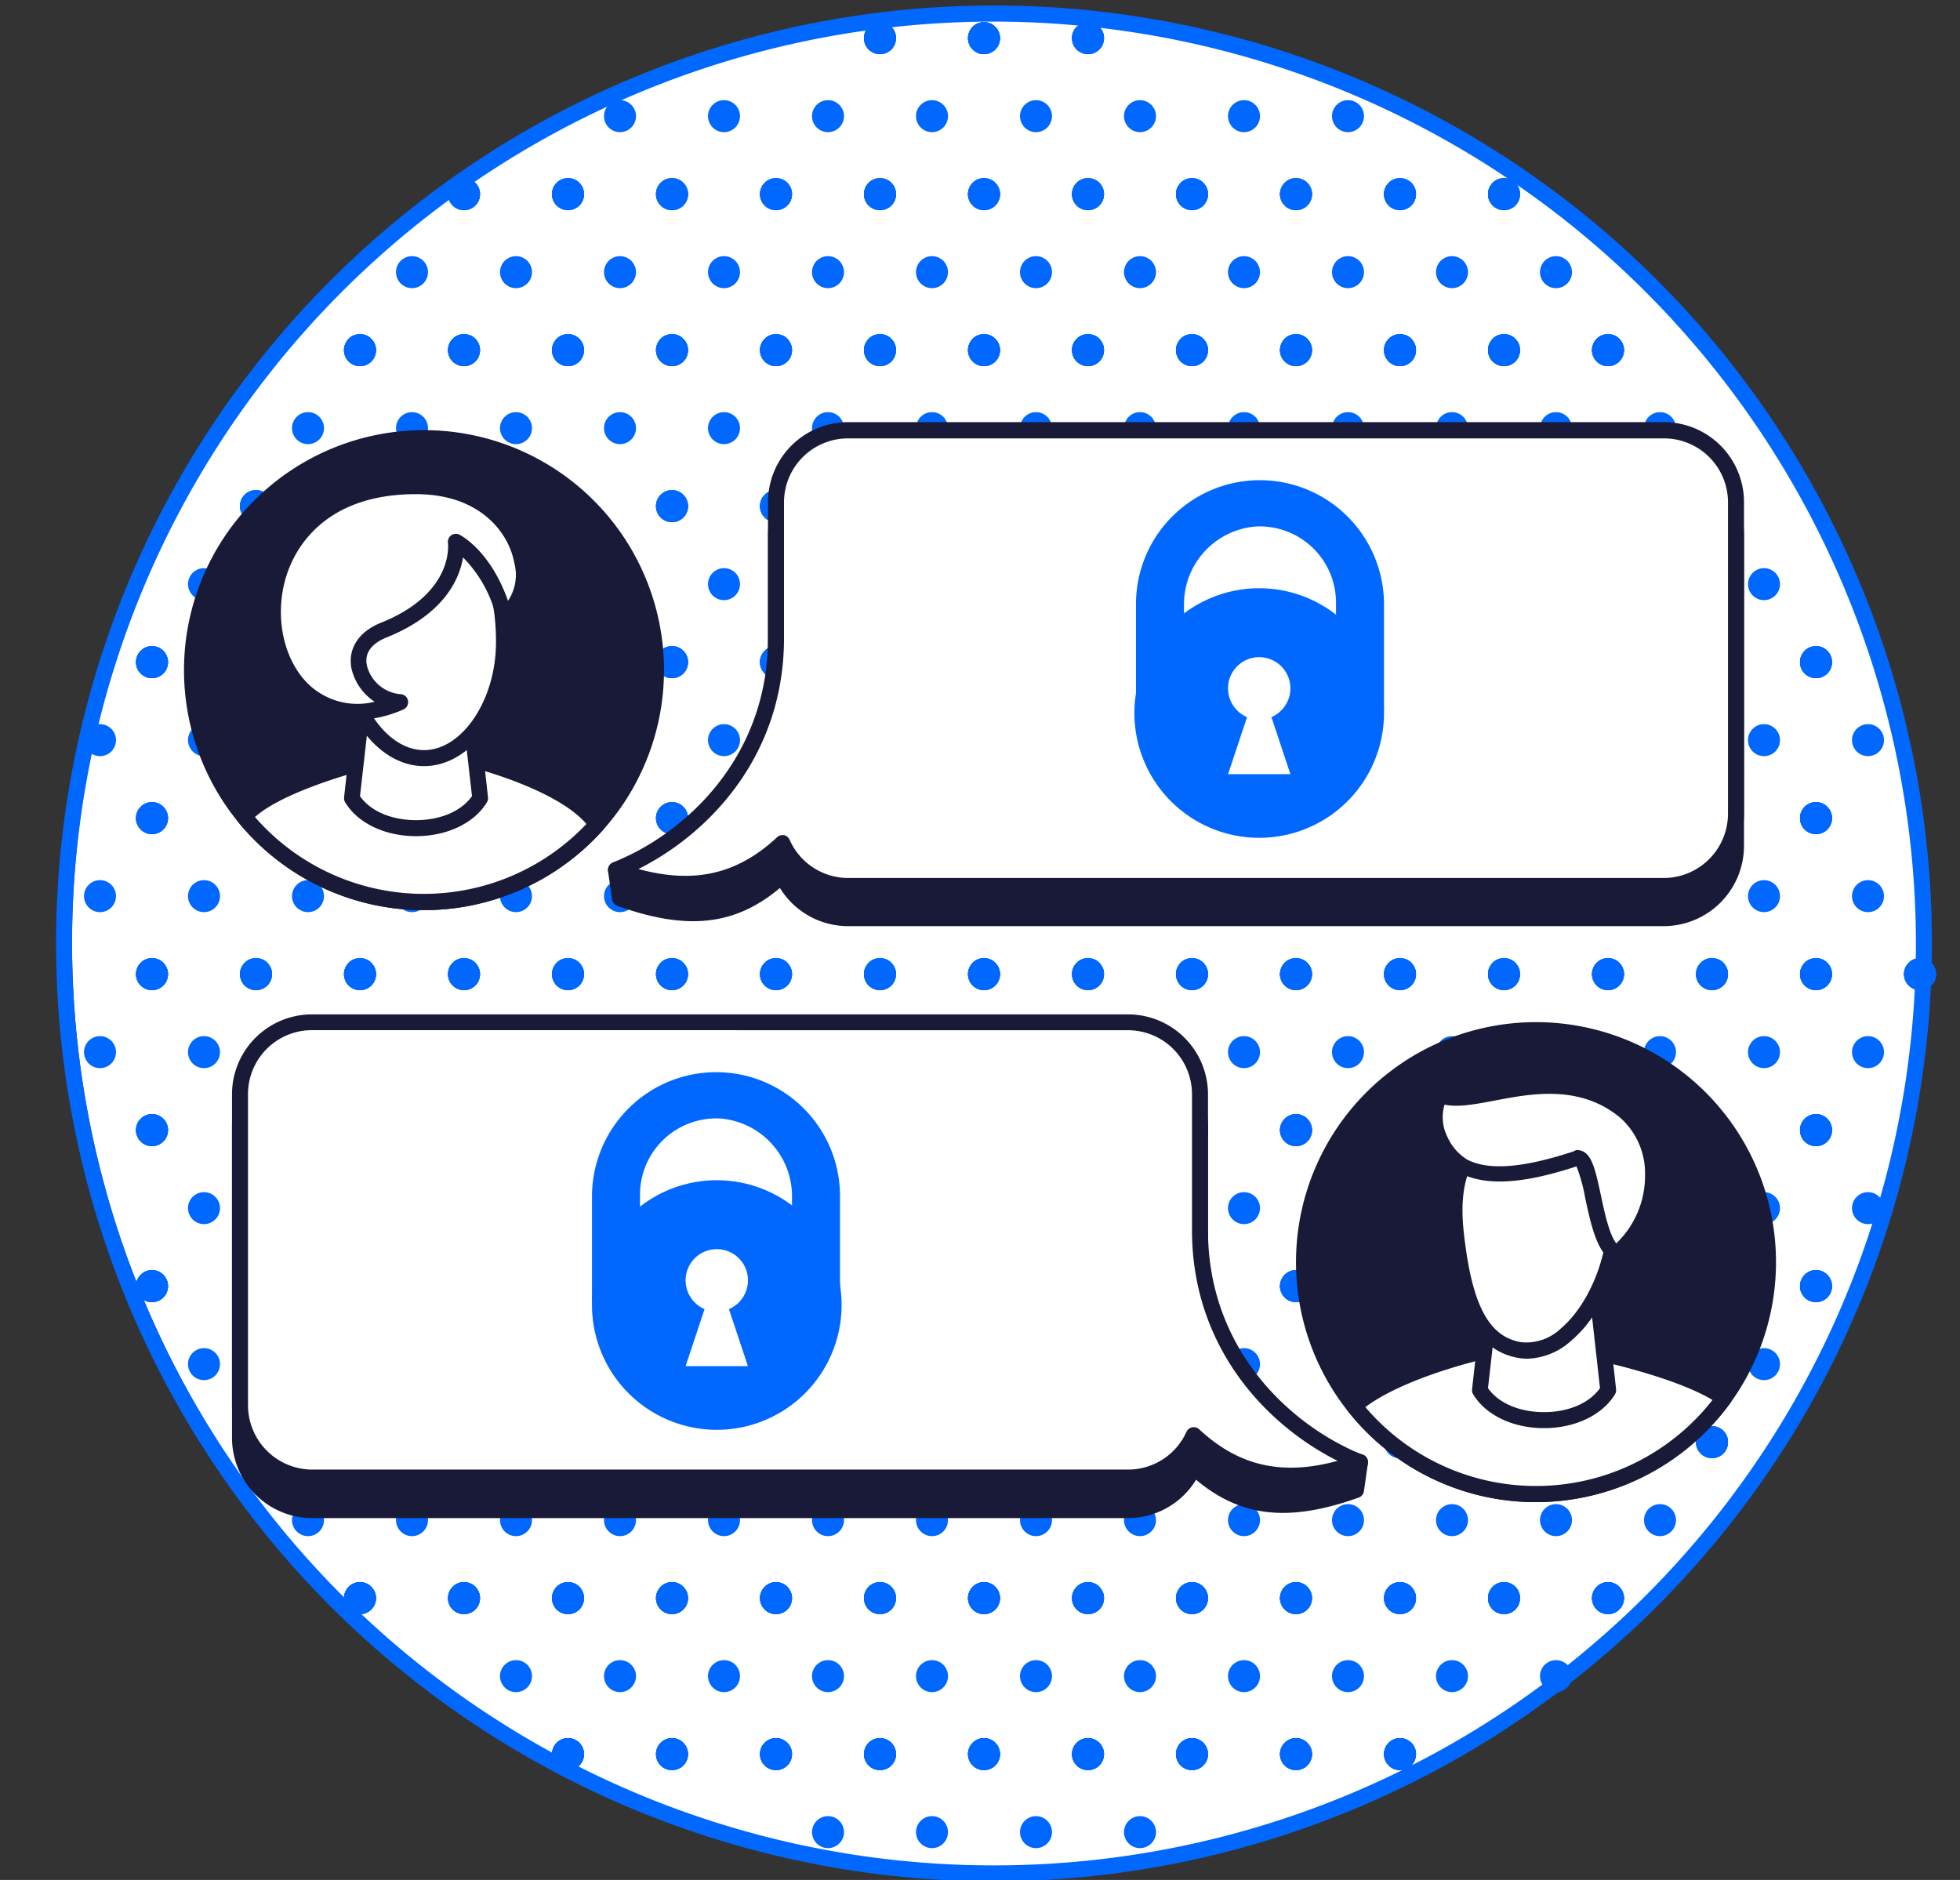 <svg id="Layer_1" data-name="Layer 1" xmlns="http://www.w3.org/2000/svg" viewBox="0 0 245 235"><rect x="0" y="0" width="245" height="235" fill="#333333" stroke="none"/><defs><style>.cls-1{fill:#fff;}.cls-2{fill:#0168ff;}.cls-3{fill:#191938;}</style></defs><title>Comm</title><circle class="cls-1" cx="125" cy="117.77" r="116"/><g id="_Group_" data-name="&lt;Group&gt;"><circle class="cls-2" cx="240" cy="121.77" r="2"/><circle class="cls-2" cx="240" cy="121.77" r="2"/><circle class="cls-2" cx="227" cy="82.77" r="2"/><circle class="cls-2" cx="227" cy="102.27" r="2"/><circle class="cls-2" cx="233.5" cy="92.52" r="2"/><circle class="cls-2" cx="227" cy="82.77" r="2"/><circle class="cls-2" cx="240" cy="121.77" r="2"/><circle class="cls-2" cx="227" cy="121.77" r="2"/><circle class="cls-2" cx="233.5" cy="112.02" r="2"/><circle class="cls-2" cx="227" cy="102.27" r="2"/><circle class="cls-2" cx="227" cy="141.27" r="2"/><circle class="cls-2" cx="233.5" cy="131.52" r="2"/><circle class="cls-2" cx="240" cy="121.77" r="2"/><circle class="cls-2" cx="227" cy="121.77" r="2"/><circle class="cls-2" cx="227" cy="160.77" r="2"/><circle class="cls-2" cx="233.5" cy="151.02" r="2"/><circle class="cls-2" cx="227" cy="141.27" r="2"/><circle class="cls-2" cx="227" cy="160.77" r="2"/><circle class="cls-2" cx="214" cy="63.27" r="2"/><circle class="cls-2" cx="227" cy="82.77" r="2"/><circle class="cls-2" cx="214" cy="82.77" r="2"/><circle class="cls-2" cx="220.5" cy="73.02" r="2"/><circle class="cls-2" cx="214" cy="63.27" r="2"/><circle class="cls-2" cx="227" cy="102.27" r="2"/><circle class="cls-2" cx="214" cy="102.27" r="2"/><circle class="cls-2" cx="220.5" cy="92.52" r="2"/><circle class="cls-2" cx="227" cy="82.77" r="2"/><circle class="cls-2" cx="214" cy="82.77" r="2"/><circle class="cls-2" cx="227" cy="121.77" r="2"/><circle class="cls-2" cx="214" cy="121.77" r="2"/><circle class="cls-2" cx="220.5" cy="112.02" r="2"/><circle class="cls-2" cx="227" cy="102.27" r="2"/><circle class="cls-2" cx="214" cy="102.27" r="2"/><circle class="cls-2" cx="227" cy="141.27" r="2"/><circle class="cls-2" cx="214" cy="141.27" r="2"/><circle class="cls-2" cx="220.5" cy="131.52" r="2"/><circle class="cls-2" cx="227" cy="121.77" r="2"/><circle class="cls-2" cx="214" cy="121.77" r="2"/><circle class="cls-2" cx="227" cy="160.77" r="2"/><circle class="cls-2" cx="214" cy="160.77" r="2"/><circle class="cls-2" cx="220.5" cy="151.02" r="2"/><circle class="cls-2" cx="227" cy="141.27" r="2"/><circle class="cls-2" cx="214" cy="141.27" r="2"/><circle class="cls-2" cx="214" cy="180.27" r="2"/><circle class="cls-2" cx="220.5" cy="170.52" r="2"/><circle class="cls-2" cx="227" cy="160.77" r="2"/><circle class="cls-2" cx="214" cy="160.77" r="2"/><circle class="cls-2" cx="214" cy="180.27" r="2"/><circle class="cls-2" cx="201" cy="43.77" r="2"/><circle class="cls-2" cx="214" cy="63.27" r="2"/><circle class="cls-2" cx="201" cy="63.27" r="2"/><circle class="cls-2" cx="207.5" cy="53.52" r="2"/><circle class="cls-2" cx="201" cy="43.77" r="2"/><circle class="cls-2" cx="214" cy="82.77" r="2"/><circle class="cls-2" cx="201" cy="82.77" r="2"/><circle class="cls-2" cx="207.5" cy="73.02" r="2"/><circle class="cls-2" cx="214" cy="63.27" r="2"/><circle class="cls-2" cx="201" cy="63.27" r="2"/><circle class="cls-2" cx="214" cy="102.27" r="2"/><circle class="cls-2" cx="201" cy="102.27" r="2"/><circle class="cls-2" cx="207.5" cy="92.52" r="2"/><circle class="cls-2" cx="214" cy="82.77" r="2"/><circle class="cls-2" cx="201" cy="82.77" r="2"/><circle class="cls-2" cx="214" cy="121.77" r="2"/><circle class="cls-2" cx="201" cy="121.77" r="2"/><circle class="cls-2" cx="207.5" cy="112.02" r="2"/><circle class="cls-2" cx="214" cy="102.27" r="2"/><circle class="cls-2" cx="201" cy="102.27" r="2"/><circle class="cls-2" cx="214" cy="141.27" r="2"/><circle class="cls-2" cx="201" cy="141.27" r="2"/><circle class="cls-2" cx="207.5" cy="131.52" r="2"/><circle class="cls-2" cx="214" cy="121.77" r="2"/><circle class="cls-2" cx="201" cy="121.77" r="2"/><circle class="cls-2" cx="214" cy="160.77" r="2"/><circle class="cls-2" cx="201" cy="160.77" r="2"/><circle class="cls-2" cx="207.5" cy="151.02" r="2"/><circle class="cls-2" cx="214" cy="141.27" r="2"/><circle class="cls-2" cx="201" cy="141.27" r="2"/><circle class="cls-2" cx="214" cy="180.27" r="2"/><circle class="cls-2" cx="201" cy="180.27" r="2"/><circle class="cls-2" cx="207.5" cy="170.52" r="2"/><circle class="cls-2" cx="214" cy="160.77" r="2"/><circle class="cls-2" cx="201" cy="160.77" r="2"/><circle class="cls-2" cx="201" cy="199.77" r="2"/><circle class="cls-2" cx="207.5" cy="190.02" r="2"/><circle class="cls-2" cx="214" cy="180.27" r="2"/><circle class="cls-2" cx="201" cy="180.27" r="2"/><circle class="cls-2" cx="201" cy="199.77" r="2"/><circle class="cls-2" cx="188" cy="24.27" r="2"/><circle class="cls-2" cx="201" cy="43.77" r="2"/><circle class="cls-2" cx="188" cy="43.77" r="2"/><circle class="cls-2" cx="194.5" cy="34.02" r="2"/><circle class="cls-2" cx="188" cy="24.27" r="2"/><circle class="cls-2" cx="201" cy="63.27" r="2"/><circle class="cls-2" cx="188" cy="63.27" r="2"/><circle class="cls-2" cx="194.5" cy="53.52" r="2"/><circle class="cls-2" cx="201" cy="43.77" r="2"/><circle class="cls-2" cx="188" cy="43.77" r="2"/><circle class="cls-2" cx="201" cy="82.77" r="2"/><circle class="cls-2" cx="188" cy="82.77" r="2"/><circle class="cls-2" cx="194.5" cy="73.02" r="2"/><circle class="cls-2" cx="201" cy="63.27" r="2"/><circle class="cls-2" cx="188" cy="63.27" r="2"/><circle class="cls-2" cx="201" cy="102.27" r="2"/><circle class="cls-2" cx="188" cy="102.27" r="2"/><circle class="cls-2" cx="194.5" cy="92.52" r="2"/><circle class="cls-2" cx="201" cy="82.77" r="2"/><circle class="cls-2" cx="188" cy="82.77" r="2"/><circle class="cls-2" cx="201" cy="121.77" r="2"/><circle class="cls-2" cx="188" cy="121.77" r="2"/><circle class="cls-2" cx="194.5" cy="112.02" r="2"/><circle class="cls-2" cx="201" cy="102.27" r="2"/><circle class="cls-2" cx="188" cy="102.27" r="2"/><circle class="cls-2" cx="201" cy="141.27" r="2"/><circle class="cls-2" cx="188" cy="141.27" r="2"/><circle class="cls-2" cx="194.5" cy="131.52" r="2"/><circle class="cls-2" cx="201" cy="121.77" r="2"/><circle class="cls-2" cx="188" cy="121.77" r="2"/><circle class="cls-2" cx="201" cy="160.77" r="2"/><circle class="cls-2" cx="188" cy="160.77" r="2"/><circle class="cls-2" cx="194.5" cy="151.02" r="2"/><circle class="cls-2" cx="201" cy="141.27" r="2"/><circle class="cls-2" cx="188" cy="141.27" r="2"/><circle class="cls-2" cx="201" cy="180.27" r="2"/><circle class="cls-2" cx="188" cy="180.27" r="2"/><circle class="cls-2" cx="194.5" cy="170.52" r="2"/><circle class="cls-2" cx="201" cy="160.77" r="2"/><circle class="cls-2" cx="188" cy="160.77" r="2"/><circle class="cls-2" cx="201" cy="199.77" r="2"/><circle class="cls-2" cx="188" cy="199.77" r="2"/><circle class="cls-2" cx="194.5" cy="190.02" r="2"/><circle class="cls-2" cx="201" cy="180.27" r="2"/><circle class="cls-2" cx="188" cy="180.27" r="2"/><circle class="cls-2" cx="194.5" cy="209.52" r="2"/><circle class="cls-2" cx="201" cy="199.77" r="2"/><circle class="cls-2" cx="188" cy="199.77" r="2"/><circle class="cls-2" cx="188" cy="24.27" r="2"/><circle class="cls-2" cx="175" cy="24.27" r="2"/><circle class="cls-2" cx="188" cy="43.77" r="2"/><circle class="cls-2" cx="175" cy="43.77" r="2"/><circle class="cls-2" cx="181.5" cy="34.02" r="2"/><circle class="cls-2" cx="188" cy="24.27" r="2"/><circle class="cls-2" cx="175" cy="24.27" r="2"/><circle class="cls-2" cx="188" cy="63.27" r="2"/><circle class="cls-2" cx="175" cy="63.27" r="2"/><circle class="cls-2" cx="181.5" cy="53.52" r="2"/><circle class="cls-2" cx="188" cy="43.77" r="2"/><circle class="cls-2" cx="175" cy="43.77" r="2"/><circle class="cls-2" cx="188" cy="82.77" r="2"/><circle class="cls-2" cx="175" cy="82.77" r="2"/><circle class="cls-2" cx="181.5" cy="73.02" r="2"/><circle class="cls-2" cx="188" cy="63.27" r="2"/><circle class="cls-2" cx="175" cy="63.27" r="2"/><circle class="cls-2" cx="188" cy="102.27" r="2"/><circle class="cls-2" cx="175" cy="102.27" r="2"/><circle class="cls-2" cx="181.5" cy="92.52" r="2"/><circle class="cls-2" cx="188" cy="82.77" r="2"/><circle class="cls-2" cx="175" cy="82.77" r="2"/><circle class="cls-2" cx="188" cy="121.77" r="2"/><circle class="cls-2" cx="175" cy="121.77" r="2"/><circle class="cls-2" cx="181.5" cy="112.02" r="2"/><circle class="cls-2" cx="188" cy="102.27" r="2"/><circle class="cls-2" cx="175" cy="102.27" r="2"/><circle class="cls-2" cx="188" cy="141.27" r="2"/><circle class="cls-2" cx="175" cy="141.27" r="2"/><circle class="cls-2" cx="181.5" cy="131.52" r="2"/><circle class="cls-2" cx="188" cy="121.77" r="2"/><circle class="cls-2" cx="175" cy="121.77" r="2"/><circle class="cls-2" cx="188" cy="160.77" r="2"/><circle class="cls-2" cx="175" cy="160.77" r="2"/><circle class="cls-2" cx="181.5" cy="151.02" r="2"/><circle class="cls-2" cx="188" cy="141.27" r="2"/><circle class="cls-2" cx="175" cy="141.27" r="2"/><circle class="cls-2" cx="188" cy="180.27" r="2"/><circle class="cls-2" cx="175" cy="180.27" r="2"/><circle class="cls-2" cx="181.5" cy="170.52" r="2"/><circle class="cls-2" cx="188" cy="160.77" r="2"/><circle class="cls-2" cx="175" cy="160.77" r="2"/><circle class="cls-2" cx="188" cy="199.77" r="2"/><circle class="cls-2" cx="175" cy="199.77" r="2"/><circle class="cls-2" cx="181.5" cy="190.02" r="2"/><circle class="cls-2" cx="188" cy="180.27" r="2"/><circle class="cls-2" cx="175" cy="180.27" r="2"/><circle class="cls-2" cx="175" cy="219.27" r="2"/><circle class="cls-2" cx="181.5" cy="209.52" r="2"/><circle class="cls-2" cx="188" cy="199.77" r="2"/><circle class="cls-2" cx="175" cy="199.77" r="2"/><circle class="cls-2" cx="175" cy="219.27" r="2"/><circle class="cls-2" cx="175" cy="24.27" r="2"/><circle class="cls-2" cx="162" cy="24.27" r="2"/><circle class="cls-2" cx="168.5" cy="14.52" r="2"/><circle class="cls-2" cx="175" cy="43.77" r="2"/><circle class="cls-2" cx="162" cy="43.77" r="2"/><circle class="cls-2" cx="168.5" cy="34.02" r="2"/><circle class="cls-2" cx="175" cy="24.27" r="2"/><circle class="cls-2" cx="162" cy="24.27" r="2"/><circle class="cls-2" cx="175" cy="63.27" r="2"/><circle class="cls-2" cx="162" cy="63.27" r="2"/><circle class="cls-2" cx="168.5" cy="53.52" r="2"/><circle class="cls-2" cx="175" cy="43.77" r="2"/><circle class="cls-2" cx="162" cy="43.77" r="2"/><circle class="cls-2" cx="175" cy="82.77" r="2"/><circle class="cls-2" cx="162" cy="82.77" r="2"/><circle class="cls-2" cx="168.5" cy="73.02" r="2"/><circle class="cls-2" cx="175" cy="63.27" r="2"/><circle class="cls-2" cx="162" cy="63.27" r="2"/><circle class="cls-2" cx="175" cy="102.27" r="2"/><circle class="cls-2" cx="162" cy="102.27" r="2"/><circle class="cls-2" cx="168.5" cy="92.52" r="2"/><circle class="cls-2" cx="175" cy="82.77" r="2"/><circle class="cls-2" cx="162" cy="82.77" r="2"/><circle class="cls-2" cx="175" cy="121.77" r="2"/><circle class="cls-2" cx="162" cy="121.77" r="2"/><circle class="cls-2" cx="168.5" cy="112.02" r="2"/><circle class="cls-2" cx="175" cy="102.27" r="2"/><circle class="cls-2" cx="162" cy="102.27" r="2"/><circle class="cls-2" cx="175" cy="141.27" r="2"/><circle class="cls-2" cx="162" cy="141.27" r="2"/><circle class="cls-2" cx="168.5" cy="131.52" r="2"/><circle class="cls-2" cx="175" cy="121.77" r="2"/><circle class="cls-2" cx="162" cy="121.77" r="2"/><circle class="cls-2" cx="175" cy="160.77" r="2"/><circle class="cls-2" cx="162" cy="160.77" r="2"/><circle class="cls-2" cx="168.5" cy="151.02" r="2"/><circle class="cls-2" cx="175" cy="141.27" r="2"/><circle class="cls-2" cx="162" cy="141.27" r="2"/><circle class="cls-2" cx="175" cy="180.27" r="2"/><circle class="cls-2" cx="162" cy="180.27" r="2"/><circle class="cls-2" cx="168.5" cy="170.52" r="2"/><circle class="cls-2" cx="175" cy="160.77" r="2"/><circle class="cls-2" cx="162" cy="160.77" r="2"/><circle class="cls-2" cx="175" cy="199.77" r="2"/><circle class="cls-2" cx="162" cy="199.77" r="2"/><circle class="cls-2" cx="168.5" cy="190.02" r="2"/><circle class="cls-2" cx="175" cy="180.27" r="2"/><circle class="cls-2" cx="162" cy="180.27" r="2"/><circle class="cls-2" cx="175" cy="219.27" r="2"/><circle class="cls-2" cx="162" cy="219.27" r="2"/><circle class="cls-2" cx="168.5" cy="209.52" r="2"/><circle class="cls-2" cx="175" cy="199.77" r="2"/><circle class="cls-2" cx="162" cy="199.77" r="2"/><circle class="cls-2" cx="175" cy="219.27" r="2"/><circle class="cls-2" cx="162" cy="219.27" r="2"/><circle class="cls-2" cx="162" cy="24.27" r="2"/><circle class="cls-2" cx="149" cy="24.27" r="2"/><circle class="cls-2" cx="155.5" cy="14.52" r="2"/><circle class="cls-2" cx="162" cy="43.77" r="2"/><circle class="cls-2" cx="149" cy="43.77" r="2"/><circle class="cls-2" cx="155.5" cy="34.02" r="2"/><circle class="cls-2" cx="162" cy="24.27" r="2"/><circle class="cls-2" cx="149" cy="24.27" r="2"/><circle class="cls-2" cx="162" cy="63.27" r="2"/><circle class="cls-2" cx="149" cy="63.27" r="2"/><circle class="cls-2" cx="155.5" cy="53.52" r="2"/><circle class="cls-2" cx="162" cy="43.77" r="2"/><circle class="cls-2" cx="149" cy="43.77" r="2"/><circle class="cls-2" cx="162" cy="82.77" r="2"/><circle class="cls-2" cx="149" cy="82.77" r="2"/><circle class="cls-2" cx="155.5" cy="73.02" r="2"/><circle class="cls-2" cx="162" cy="63.27" r="2"/><circle class="cls-2" cx="149" cy="63.27" r="2"/><circle class="cls-2" cx="162" cy="102.27" r="2"/><circle class="cls-2" cx="149" cy="102.27" r="2"/><circle class="cls-2" cx="155.5" cy="92.52" r="2"/><circle class="cls-2" cx="162" cy="82.77" r="2"/><circle class="cls-2" cx="149" cy="82.77" r="2"/><circle class="cls-2" cx="162" cy="121.77" r="2"/><circle class="cls-2" cx="149" cy="121.77" r="2"/><circle class="cls-2" cx="155.5" cy="112.02" r="2"/><circle class="cls-2" cx="162" cy="102.27" r="2"/><circle class="cls-2" cx="149" cy="102.27" r="2"/><circle class="cls-2" cx="162" cy="141.27" r="2"/><circle class="cls-2" cx="149" cy="141.27" r="2"/><circle class="cls-2" cx="155.5" cy="131.52" r="2"/><circle class="cls-2" cx="162" cy="121.77" r="2"/><circle class="cls-2" cx="149" cy="121.77" r="2"/><circle class="cls-2" cx="162" cy="160.77" r="2"/><circle class="cls-2" cx="149" cy="160.77" r="2"/><circle class="cls-2" cx="155.5" cy="151.02" r="2"/><circle class="cls-2" cx="162" cy="141.27" r="2"/><circle class="cls-2" cx="149" cy="141.27" r="2"/><circle class="cls-2" cx="162" cy="180.27" r="2"/><circle class="cls-2" cx="149" cy="180.27" r="2"/><circle class="cls-2" cx="155.5" cy="170.52" r="2"/><circle class="cls-2" cx="162" cy="160.77" r="2"/><circle class="cls-2" cx="149" cy="160.77" r="2"/><circle class="cls-2" cx="162" cy="199.77" r="2"/><circle class="cls-2" cx="149" cy="199.77" r="2"/><circle class="cls-2" cx="155.5" cy="190.02" r="2"/><circle class="cls-2" cx="162" cy="180.27" r="2"/><circle class="cls-2" cx="149" cy="180.27" r="2"/><circle class="cls-2" cx="162" cy="219.27" r="2"/><circle class="cls-2" cx="149" cy="219.27" r="2"/><circle class="cls-2" cx="155.5" cy="209.52" r="2"/><circle class="cls-2" cx="162" cy="199.77" r="2"/><circle class="cls-2" cx="149" cy="199.77" r="2"/><circle class="cls-2" cx="162" cy="219.27" r="2"/><circle class="cls-2" cx="149" cy="219.27" r="2"/><circle class="cls-2" cx="136" cy="4.77" r="2"/><circle class="cls-2" cx="149" cy="24.27" r="2"/><circle class="cls-2" cx="136" cy="24.27" r="2"/><circle class="cls-2" cx="142.5" cy="14.52" r="2"/><circle class="cls-2" cx="136" cy="4.77" r="2"/><circle class="cls-2" cx="149" cy="43.77" r="2"/><circle class="cls-2" cx="136" cy="43.77" r="2"/><circle class="cls-2" cx="142.5" cy="34.02" r="2"/><circle class="cls-2" cx="149" cy="24.27" r="2"/><circle class="cls-2" cx="136" cy="24.27" r="2"/><circle class="cls-2" cx="149" cy="63.27" r="2"/><circle class="cls-2" cx="136" cy="63.27" r="2"/><circle class="cls-2" cx="142.5" cy="53.52" r="2"/><circle class="cls-2" cx="149" cy="43.77" r="2"/><circle class="cls-2" cx="136" cy="43.77" r="2"/><circle class="cls-2" cx="149" cy="82.77" r="2"/><circle class="cls-2" cx="136" cy="82.77" r="2"/><circle class="cls-2" cx="142.5" cy="73.02" r="2"/><circle class="cls-2" cx="149" cy="63.27" r="2"/><circle class="cls-2" cx="136" cy="63.27" r="2"/><circle class="cls-2" cx="149" cy="102.27" r="2"/><circle class="cls-2" cx="136" cy="102.27" r="2"/><circle class="cls-2" cx="142.5" cy="92.52" r="2"/><circle class="cls-2" cx="149" cy="82.77" r="2"/><circle class="cls-2" cx="136" cy="82.77" r="2"/><circle class="cls-2" cx="149" cy="121.77" r="2"/><circle class="cls-2" cx="136" cy="121.77" r="2"/><circle class="cls-2" cx="142.5" cy="112.02" r="2"/><circle class="cls-2" cx="149" cy="102.27" r="2"/><circle class="cls-2" cx="136" cy="102.27" r="2"/><circle class="cls-2" cx="149" cy="141.27" r="2"/><circle class="cls-2" cx="136" cy="141.27" r="2"/><circle class="cls-2" cx="142.5" cy="131.52" r="2"/><circle class="cls-2" cx="149" cy="121.77" r="2"/><circle class="cls-2" cx="136" cy="121.77" r="2"/><circle class="cls-2" cx="149" cy="160.77" r="2"/><circle class="cls-2" cx="136" cy="160.77" r="2"/><circle class="cls-2" cx="142.5" cy="151.02" r="2"/><circle class="cls-2" cx="149" cy="141.27" r="2"/><circle class="cls-2" cx="136" cy="141.27" r="2"/><circle class="cls-2" cx="149" cy="180.27" r="2"/><circle class="cls-2" cx="136" cy="180.27" r="2"/><circle class="cls-2" cx="142.5" cy="170.52" r="2"/><circle class="cls-2" cx="149" cy="160.77" r="2"/><circle class="cls-2" cx="136" cy="160.77" r="2"/><circle class="cls-2" cx="149" cy="199.77" r="2"/><circle class="cls-2" cx="136" cy="199.77" r="2"/><circle class="cls-2" cx="142.5" cy="190.02" r="2"/><circle class="cls-2" cx="149" cy="180.27" r="2"/><circle class="cls-2" cx="136" cy="180.27" r="2"/><circle class="cls-2" cx="149" cy="219.27" r="2"/><circle class="cls-2" cx="136" cy="219.27" r="2"/><circle class="cls-2" cx="142.5" cy="209.52" r="2"/><circle class="cls-2" cx="149" cy="199.77" r="2"/><circle class="cls-2" cx="136" cy="199.77" r="2"/><circle class="cls-2" cx="142.5" cy="229.02" r="2"/><circle class="cls-2" cx="149" cy="219.27" r="2"/><circle class="cls-2" cx="136" cy="219.27" r="2"/><circle class="cls-2" cx="136" cy="4.77" r="2"/><circle class="cls-2" cx="123" cy="4.77" r="2"/><circle class="cls-2" cx="136" cy="24.27" r="2"/><circle class="cls-2" cx="123" cy="24.27" r="2"/><circle class="cls-2" cx="129.5" cy="14.52" r="2"/><circle class="cls-2" cx="136" cy="4.77" r="2"/><circle class="cls-2" cx="123" cy="4.77" r="2"/><circle class="cls-2" cx="136" cy="43.77" r="2"/><circle class="cls-2" cx="123" cy="43.77" r="2"/><circle class="cls-2" cx="129.5" cy="34.02" r="2"/><circle class="cls-2" cx="136" cy="24.27" r="2"/><circle class="cls-2" cx="123" cy="24.27" r="2"/><circle class="cls-2" cx="136" cy="63.27" r="2"/><circle class="cls-2" cx="123" cy="63.27" r="2"/><circle class="cls-2" cx="129.5" cy="53.52" r="2"/><circle class="cls-2" cx="136" cy="43.77" r="2"/><circle class="cls-2" cx="123" cy="43.77" r="2"/><circle class="cls-2" cx="136" cy="82.77" r="2"/><circle class="cls-2" cx="123" cy="82.77" r="2"/><circle class="cls-2" cx="129.5" cy="73.02" r="2"/><circle class="cls-2" cx="136" cy="63.27" r="2"/><circle class="cls-2" cx="123" cy="63.27" r="2"/><circle class="cls-2" cx="136" cy="102.27" r="2"/><circle class="cls-2" cx="123" cy="102.27" r="2"/><circle class="cls-2" cx="129.5" cy="92.52" r="2"/><circle class="cls-2" cx="136" cy="82.77" r="2"/><circle class="cls-2" cx="123" cy="82.77" r="2"/><circle class="cls-2" cx="136" cy="121.77" r="2"/><circle class="cls-2" cx="123" cy="121.77" r="2"/><circle class="cls-2" cx="129.5" cy="112.02" r="2"/><circle class="cls-2" cx="136" cy="102.27" r="2"/><circle class="cls-2" cx="123" cy="102.27" r="2"/><circle class="cls-2" cx="136" cy="141.27" r="2"/><circle class="cls-2" cx="123" cy="141.27" r="2"/><circle class="cls-2" cx="129.5" cy="131.52" r="2"/><circle class="cls-2" cx="136" cy="121.77" r="2"/><circle class="cls-2" cx="123" cy="121.77" r="2"/><circle class="cls-2" cx="136" cy="160.77" r="2"/><circle class="cls-2" cx="123" cy="160.77" r="2"/><circle class="cls-2" cx="129.5" cy="151.02" r="2"/><circle class="cls-2" cx="136" cy="141.27" r="2"/><circle class="cls-2" cx="123" cy="141.27" r="2"/><circle class="cls-2" cx="136" cy="180.27" r="2"/><circle class="cls-2" cx="123" cy="180.27" r="2"/><circle class="cls-2" cx="129.5" cy="170.52" r="2"/><circle class="cls-2" cx="136" cy="160.77" r="2"/><circle class="cls-2" cx="123" cy="160.77" r="2"/><circle class="cls-2" cx="136" cy="199.77" r="2"/><circle class="cls-2" cx="123" cy="199.77" r="2"/><circle class="cls-2" cx="129.5" cy="190.02" r="2"/><circle class="cls-2" cx="136" cy="180.27" r="2"/><circle class="cls-2" cx="123" cy="180.27" r="2"/><circle class="cls-2" cx="136" cy="219.27" r="2"/><circle class="cls-2" cx="123" cy="219.27" r="2"/><circle class="cls-2" cx="129.5" cy="209.52" r="2"/><circle class="cls-2" cx="136" cy="199.77" r="2"/><circle class="cls-2" cx="123" cy="199.77" r="2"/><circle class="cls-2" cx="129.5" cy="229.02" r="2"/><circle class="cls-2" cx="136" cy="219.27" r="2"/><circle class="cls-2" cx="123" cy="219.27" r="2"/><circle class="cls-2" cx="123" cy="4.77" r="2"/><circle class="cls-2" cx="110" cy="4.77" r="2"/><circle class="cls-2" cx="123" cy="24.27" r="2"/><circle class="cls-2" cx="110" cy="24.27" r="2"/><circle class="cls-2" cx="116.5" cy="14.52" r="2"/><circle class="cls-2" cx="123" cy="4.77" r="2"/><circle class="cls-2" cx="110" cy="4.77" r="2"/><circle class="cls-2" cx="123" cy="43.77" r="2"/><circle class="cls-2" cx="110" cy="43.77" r="2"/><circle class="cls-2" cx="116.5" cy="34.02" r="2"/><circle class="cls-2" cx="123" cy="24.27" r="2"/><circle class="cls-2" cx="110" cy="24.27" r="2"/><circle class="cls-2" cx="123" cy="63.27" r="2"/><circle class="cls-2" cx="110" cy="63.27" r="2"/><circle class="cls-2" cx="116.5" cy="53.52" r="2"/><circle class="cls-2" cx="123" cy="43.77" r="2"/><circle class="cls-2" cx="110" cy="43.77" r="2"/><circle class="cls-2" cx="123" cy="82.77" r="2"/><circle class="cls-2" cx="110" cy="82.77" r="2"/><circle class="cls-2" cx="116.5" cy="73.02" r="2"/><circle class="cls-2" cx="123" cy="63.27" r="2"/><circle class="cls-2" cx="110" cy="63.27" r="2"/><circle class="cls-2" cx="123" cy="102.27" r="2"/><circle class="cls-2" cx="110" cy="102.27" r="2"/><circle class="cls-2" cx="116.5" cy="92.52" r="2"/><circle class="cls-2" cx="123" cy="82.77" r="2"/><circle class="cls-2" cx="110" cy="82.77" r="2"/><circle class="cls-2" cx="123" cy="121.77" r="2"/><circle class="cls-2" cx="110" cy="121.77" r="2"/><circle class="cls-2" cx="116.5" cy="112.02" r="2"/><circle class="cls-2" cx="123" cy="102.27" r="2"/><circle class="cls-2" cx="110" cy="102.27" r="2"/><circle class="cls-2" cx="123" cy="141.27" r="2"/><circle class="cls-2" cx="110" cy="141.27" r="2"/><circle class="cls-2" cx="116.5" cy="131.52" r="2"/><circle class="cls-2" cx="123" cy="121.77" r="2"/><circle class="cls-2" cx="110" cy="121.77" r="2"/><circle class="cls-2" cx="123" cy="160.77" r="2"/><circle class="cls-2" cx="110" cy="160.77" r="2"/><circle class="cls-2" cx="116.5" cy="151.02" r="2"/><circle class="cls-2" cx="123" cy="141.27" r="2"/><circle class="cls-2" cx="110" cy="141.27" r="2"/><circle class="cls-2" cx="123" cy="180.27" r="2"/><circle class="cls-2" cx="110" cy="180.27" r="2"/><circle class="cls-2" cx="116.5" cy="170.52" r="2"/><circle class="cls-2" cx="123" cy="160.77" r="2"/><circle class="cls-2" cx="110" cy="160.77" r="2"/><circle class="cls-2" cx="123" cy="199.77" r="2"/><circle class="cls-2" cx="110" cy="199.77" r="2"/><circle class="cls-2" cx="116.5" cy="190.02" r="2"/><circle class="cls-2" cx="123" cy="180.27" r="2"/><circle class="cls-2" cx="110" cy="180.27" r="2"/><circle class="cls-2" cx="123" cy="219.27" r="2"/><circle class="cls-2" cx="110" cy="219.27" r="2"/><circle class="cls-2" cx="116.5" cy="209.52" r="2"/><circle class="cls-2" cx="123" cy="199.77" r="2"/><circle class="cls-2" cx="110" cy="199.77" r="2"/><circle class="cls-2" cx="116.5" cy="229.02" r="2"/><circle class="cls-2" cx="123" cy="219.27" r="2"/><circle class="cls-2" cx="110" cy="219.27" r="2"/><circle class="cls-2" cx="110" cy="4.77" r="2"/><circle class="cls-2" cx="110" cy="24.27" r="2"/><circle class="cls-2" cx="97" cy="24.27" r="2"/><circle class="cls-2" cx="103.5" cy="14.52" r="2"/><circle class="cls-2" cx="110" cy="4.77" r="2"/><circle class="cls-2" cx="110" cy="43.77" r="2"/><circle class="cls-2" cx="97" cy="43.77" r="2"/><circle class="cls-2" cx="103.5" cy="34.02" r="2"/><circle class="cls-2" cx="110" cy="24.27" r="2"/><circle class="cls-2" cx="97" cy="24.27" r="2"/><circle class="cls-2" cx="110" cy="63.27" r="2"/><circle class="cls-2" cx="97" cy="63.27" r="2"/><circle class="cls-2" cx="103.5" cy="53.52" r="2"/><circle class="cls-2" cx="110" cy="43.77" r="2"/><circle class="cls-2" cx="97" cy="43.77" r="2"/><circle class="cls-2" cx="110" cy="82.77" r="2"/><circle class="cls-2" cx="97" cy="82.77" r="2"/><circle class="cls-2" cx="103.5" cy="73.02" r="2"/><circle class="cls-2" cx="110" cy="63.27" r="2"/><circle class="cls-2" cx="97" cy="63.27" r="2"/><circle class="cls-2" cx="110" cy="102.27" r="2"/><circle class="cls-2" cx="97" cy="102.27" r="2"/><circle class="cls-2" cx="103.5" cy="92.52" r="2"/><circle class="cls-2" cx="110" cy="82.77" r="2"/><circle class="cls-2" cx="97" cy="82.77" r="2"/><circle class="cls-2" cx="110" cy="121.77" r="2"/><circle class="cls-2" cx="97" cy="121.77" r="2"/><circle class="cls-2" cx="103.5" cy="112.02" r="2"/><circle class="cls-2" cx="110" cy="102.27" r="2"/><circle class="cls-2" cx="97" cy="102.27" r="2"/><circle class="cls-2" cx="110" cy="141.27" r="2"/><circle class="cls-2" cx="97" cy="141.27" r="2"/><circle class="cls-2" cx="103.5" cy="131.52" r="2"/><circle class="cls-2" cx="110" cy="121.77" r="2"/><circle class="cls-2" cx="97" cy="121.77" r="2"/><circle class="cls-2" cx="110" cy="160.77" r="2"/><circle class="cls-2" cx="97" cy="160.77" r="2"/><circle class="cls-2" cx="103.5" cy="151.02" r="2"/><circle class="cls-2" cx="110" cy="141.27" r="2"/><circle class="cls-2" cx="97" cy="141.27" r="2"/><circle class="cls-2" cx="110" cy="180.27" r="2"/><circle class="cls-2" cx="97" cy="180.27" r="2"/><circle class="cls-2" cx="103.5" cy="170.52" r="2"/><circle class="cls-2" cx="110" cy="160.77" r="2"/><circle class="cls-2" cx="97" cy="160.77" r="2"/><circle class="cls-2" cx="110" cy="199.77" r="2"/><circle class="cls-2" cx="97" cy="199.77" r="2"/><circle class="cls-2" cx="103.5" cy="190.02" r="2"/><circle class="cls-2" cx="110" cy="180.27" r="2"/><circle class="cls-2" cx="97" cy="180.27" r="2"/><circle class="cls-2" cx="110" cy="219.27" r="2"/><circle class="cls-2" cx="97" cy="219.27" r="2"/><circle class="cls-2" cx="103.5" cy="209.52" r="2"/><circle class="cls-2" cx="110" cy="199.77" r="2"/><circle class="cls-2" cx="97" cy="199.77" r="2"/><circle class="cls-2" cx="103.5" cy="229.02" r="2"/><circle class="cls-2" cx="110" cy="219.27" r="2"/><circle class="cls-2" cx="97" cy="219.27" r="2"/><circle class="cls-2" cx="97" cy="24.27" r="2"/><circle class="cls-2" cx="84" cy="24.27" r="2"/><circle class="cls-2" cx="90.5" cy="14.52" r="2"/><circle class="cls-2" cx="97" cy="43.77" r="2"/><circle class="cls-2" cx="84" cy="43.77" r="2"/><circle class="cls-2" cx="90.5" cy="34.02" r="2"/><circle class="cls-2" cx="97" cy="24.27" r="2"/><circle class="cls-2" cx="84" cy="24.27" r="2"/><circle class="cls-2" cx="97" cy="63.27" r="2"/><circle class="cls-2" cx="84" cy="63.27" r="2"/><circle class="cls-2" cx="90.5" cy="53.52" r="2"/><circle class="cls-2" cx="97" cy="43.77" r="2"/><circle class="cls-2" cx="84" cy="43.77" r="2"/><circle class="cls-2" cx="97" cy="82.77" r="2"/><circle class="cls-2" cx="84" cy="82.77" r="2"/><circle class="cls-2" cx="90.5" cy="73.02" r="2"/><circle class="cls-2" cx="97" cy="63.27" r="2"/><circle class="cls-2" cx="84" cy="63.27" r="2"/><circle class="cls-2" cx="97" cy="102.27" r="2"/><circle class="cls-2" cx="84" cy="102.27" r="2"/><circle class="cls-2" cx="90.5" cy="92.52" r="2"/><circle class="cls-2" cx="97" cy="82.77" r="2"/><circle class="cls-2" cx="84" cy="82.77" r="2"/><circle class="cls-2" cx="97" cy="121.77" r="2"/><circle class="cls-2" cx="84" cy="121.77" r="2"/><circle class="cls-2" cx="90.5" cy="112.02" r="2"/><circle class="cls-2" cx="97" cy="102.27" r="2"/><circle class="cls-2" cx="84" cy="102.27" r="2"/><circle class="cls-2" cx="97" cy="141.27" r="2"/><circle class="cls-2" cx="84" cy="141.27" r="2"/><circle class="cls-2" cx="90.5" cy="131.52" r="2"/><circle class="cls-2" cx="97" cy="121.77" r="2"/><circle class="cls-2" cx="84" cy="121.77" r="2"/><circle class="cls-2" cx="97" cy="160.77" r="2"/><circle class="cls-2" cx="84" cy="160.77" r="2"/><circle class="cls-2" cx="90.5" cy="151.02" r="2"/><circle class="cls-2" cx="97" cy="141.27" r="2"/><circle class="cls-2" cx="84" cy="141.27" r="2"/><circle class="cls-2" cx="97" cy="180.27" r="2"/><circle class="cls-2" cx="84" cy="180.27" r="2"/><circle class="cls-2" cx="90.5" cy="170.52" r="2"/><circle class="cls-2" cx="97" cy="160.77" r="2"/><circle class="cls-2" cx="84" cy="160.77" r="2"/><circle class="cls-2" cx="97" cy="199.77" r="2"/><circle class="cls-2" cx="84" cy="199.77" r="2"/><circle class="cls-2" cx="90.5" cy="190.02" r="2"/><circle class="cls-2" cx="97" cy="180.27" r="2"/><circle class="cls-2" cx="84" cy="180.27" r="2"/><circle class="cls-2" cx="97" cy="219.27" r="2"/><circle class="cls-2" cx="84" cy="219.27" r="2"/><circle class="cls-2" cx="90.5" cy="209.52" r="2"/><circle class="cls-2" cx="97" cy="199.77" r="2"/><circle class="cls-2" cx="84" cy="199.77" r="2"/><circle class="cls-2" cx="97" cy="219.27" r="2"/><circle class="cls-2" cx="84" cy="219.27" r="2"/><circle class="cls-2" cx="84" cy="24.27" r="2"/><circle class="cls-2" cx="71" cy="24.27" r="2"/><circle class="cls-2" cx="77.5" cy="14.52" r="2"/><circle class="cls-2" cx="84" cy="43.77" r="2"/><circle class="cls-2" cx="71" cy="43.77" r="2"/><circle class="cls-2" cx="77.5" cy="34.02" r="2"/><circle class="cls-2" cx="84" cy="24.27" r="2"/><circle class="cls-2" cx="71" cy="24.27" r="2"/><circle class="cls-2" cx="84" cy="63.27" r="2"/><circle class="cls-2" cx="71" cy="63.27" r="2"/><circle class="cls-2" cx="77.5" cy="53.52" r="2"/><circle class="cls-2" cx="84" cy="43.77" r="2"/><circle class="cls-2" cx="71" cy="43.77" r="2"/><circle class="cls-2" cx="84" cy="82.77" r="2"/><circle class="cls-2" cx="71" cy="82.77" r="2"/><circle class="cls-2" cx="77.5" cy="73.02" r="2"/><circle class="cls-2" cx="84" cy="63.27" r="2"/><circle class="cls-2" cx="71" cy="63.27" r="2"/><circle class="cls-2" cx="84" cy="102.27" r="2"/><circle class="cls-2" cx="71" cy="102.27" r="2"/><circle class="cls-2" cx="77.5" cy="92.52" r="2"/><circle class="cls-2" cx="84" cy="82.77" r="2"/><circle class="cls-2" cx="71" cy="82.77" r="2"/><circle class="cls-2" cx="84" cy="121.77" r="2"/><circle class="cls-2" cx="71" cy="121.77" r="2"/><circle class="cls-2" cx="77.5" cy="112.02" r="2"/><circle class="cls-2" cx="84" cy="102.27" r="2"/><circle class="cls-2" cx="71" cy="102.27" r="2"/><circle class="cls-2" cx="84" cy="141.27" r="2"/><circle class="cls-2" cx="71" cy="141.27" r="2"/><circle class="cls-2" cx="77.5" cy="131.52" r="2"/><circle class="cls-2" cx="84" cy="121.77" r="2"/><circle class="cls-2" cx="71" cy="121.77" r="2"/><circle class="cls-2" cx="84" cy="160.77" r="2"/><circle class="cls-2" cx="71" cy="160.77" r="2"/><circle class="cls-2" cx="77.5" cy="151.02" r="2"/><circle class="cls-2" cx="84" cy="141.27" r="2"/><circle class="cls-2" cx="71" cy="141.27" r="2"/><circle class="cls-2" cx="84" cy="180.27" r="2"/><circle class="cls-2" cx="71" cy="180.27" r="2"/><circle class="cls-2" cx="77.5" cy="170.52" r="2"/><circle class="cls-2" cx="84" cy="160.77" r="2"/><circle class="cls-2" cx="71" cy="160.77" r="2"/><circle class="cls-2" cx="84" cy="199.77" r="2"/><circle class="cls-2" cx="71" cy="199.77" r="2"/><circle class="cls-2" cx="77.5" cy="190.02" r="2"/><circle class="cls-2" cx="84" cy="180.27" r="2"/><circle class="cls-2" cx="71" cy="180.27" r="2"/><circle class="cls-2" cx="84" cy="219.27" r="2"/><circle class="cls-2" cx="71" cy="219.27" r="2"/><circle class="cls-2" cx="77.5" cy="209.52" r="2"/><circle class="cls-2" cx="84" cy="199.77" r="2"/><circle class="cls-2" cx="71" cy="199.77" r="2"/><circle class="cls-2" cx="84" cy="219.27" r="2"/><circle class="cls-2" cx="71" cy="219.27" r="2"/><circle class="cls-2" cx="71" cy="24.27" r="2"/><circle class="cls-2" cx="58" cy="24.27" r="2"/><circle class="cls-2" cx="71" cy="43.77" r="2"/><circle class="cls-2" cx="58" cy="43.77" r="2"/><circle class="cls-2" cx="64.5" cy="34.02" r="2"/><circle class="cls-2" cx="71" cy="24.27" r="2"/><circle class="cls-2" cx="58" cy="24.27" r="2"/><circle class="cls-2" cx="71" cy="63.27" r="2"/><circle class="cls-2" cx="58" cy="63.27" r="2"/><circle class="cls-2" cx="64.5" cy="53.52" r="2"/><circle class="cls-2" cx="71" cy="43.77" r="2"/><circle class="cls-2" cx="58" cy="43.77" r="2"/><circle class="cls-2" cx="71" cy="82.77" r="2"/><circle class="cls-2" cx="58" cy="82.77" r="2"/><circle class="cls-2" cx="64.5" cy="73.02" r="2"/><circle class="cls-2" cx="71" cy="63.27" r="2"/><circle class="cls-2" cx="58" cy="63.27" r="2"/><circle class="cls-2" cx="71" cy="102.27" r="2"/><circle class="cls-2" cx="58" cy="102.27" r="2"/><circle class="cls-2" cx="64.5" cy="92.52" r="2"/><circle class="cls-2" cx="71" cy="82.77" r="2"/><circle class="cls-2" cx="58" cy="82.77" r="2"/><circle class="cls-2" cx="71" cy="121.77" r="2"/><circle class="cls-2" cx="58" cy="121.77" r="2"/><circle class="cls-2" cx="64.5" cy="112.02" r="2"/><circle class="cls-2" cx="71" cy="102.27" r="2"/><circle class="cls-2" cx="58" cy="102.27" r="2"/><circle class="cls-2" cx="71" cy="141.27" r="2"/><circle class="cls-2" cx="58" cy="141.27" r="2"/><circle class="cls-2" cx="64.5" cy="131.52" r="2"/><circle class="cls-2" cx="71" cy="121.77" r="2"/><circle class="cls-2" cx="58" cy="121.77" r="2"/><circle class="cls-2" cx="71" cy="160.77" r="2"/><circle class="cls-2" cx="58" cy="160.77" r="2"/><circle class="cls-2" cx="64.5" cy="151.02" r="2"/><circle class="cls-2" cx="71" cy="141.27" r="2"/><circle class="cls-2" cx="58" cy="141.27" r="2"/><circle class="cls-2" cx="71" cy="180.27" r="2"/><circle class="cls-2" cx="58" cy="180.27" r="2"/><circle class="cls-2" cx="64.5" cy="170.52" r="2"/><circle class="cls-2" cx="71" cy="160.77" r="2"/><circle class="cls-2" cx="58" cy="160.77" r="2"/><circle class="cls-2" cx="71" cy="199.77" r="2"/><circle class="cls-2" cx="58" cy="199.77" r="2"/><circle class="cls-2" cx="64.5" cy="190.02" r="2"/><circle class="cls-2" cx="71" cy="180.27" r="2"/><circle class="cls-2" cx="58" cy="180.27" r="2"/><circle class="cls-2" cx="71" cy="219.27" r="2"/><circle class="cls-2" cx="64.5" cy="209.52" r="2"/><circle class="cls-2" cx="71" cy="199.77" r="2"/><circle class="cls-2" cx="58" cy="199.77" r="2"/><circle class="cls-2" cx="71" cy="219.27" r="2"/><circle class="cls-2" cx="58" cy="24.27" r="2"/><circle class="cls-2" cx="58" cy="43.77" r="2"/><circle class="cls-2" cx="45" cy="43.77" r="2"/><circle class="cls-2" cx="51.5" cy="34.02" r="2"/><circle class="cls-2" cx="58" cy="24.27" r="2"/><circle class="cls-2" cx="58" cy="63.27" r="2"/><circle class="cls-2" cx="45" cy="63.27" r="2"/><circle class="cls-2" cx="51.5" cy="53.52" r="2"/><circle class="cls-2" cx="58" cy="43.77" r="2"/><circle class="cls-2" cx="45" cy="43.77" r="2"/><circle class="cls-2" cx="58" cy="82.77" r="2"/><circle class="cls-2" cx="45" cy="82.77" r="2"/><circle class="cls-2" cx="51.5" cy="73.02" r="2"/><circle class="cls-2" cx="58" cy="63.27" r="2"/><circle class="cls-2" cx="45" cy="63.27" r="2"/><circle class="cls-2" cx="58" cy="102.27" r="2"/><circle class="cls-2" cx="45" cy="102.27" r="2"/><circle class="cls-2" cx="51.5" cy="92.52" r="2"/><circle class="cls-2" cx="58" cy="82.77" r="2"/><circle class="cls-2" cx="45" cy="82.77" r="2"/><circle class="cls-2" cx="58" cy="121.77" r="2"/><circle class="cls-2" cx="45" cy="121.77" r="2"/><circle class="cls-2" cx="51.5" cy="112.02" r="2"/><circle class="cls-2" cx="58" cy="102.27" r="2"/><circle class="cls-2" cx="45" cy="102.27" r="2"/><circle class="cls-2" cx="58" cy="141.27" r="2"/><circle class="cls-2" cx="45" cy="141.27" r="2"/><circle class="cls-2" cx="51.5" cy="131.52" r="2"/><circle class="cls-2" cx="58" cy="121.77" r="2"/><circle class="cls-2" cx="45" cy="121.77" r="2"/><circle class="cls-2" cx="58" cy="160.77" r="2"/><circle class="cls-2" cx="45" cy="160.77" r="2"/><circle class="cls-2" cx="51.5" cy="151.02" r="2"/><circle class="cls-2" cx="58" cy="141.27" r="2"/><circle class="cls-2" cx="45" cy="141.27" r="2"/><circle class="cls-2" cx="58" cy="180.27" r="2"/><circle class="cls-2" cx="45" cy="180.27" r="2"/><circle class="cls-2" cx="51.5" cy="170.52" r="2"/><circle class="cls-2" cx="58" cy="160.77" r="2"/><circle class="cls-2" cx="45" cy="160.77" r="2"/><circle class="cls-2" cx="58" cy="199.77" r="2"/><circle class="cls-2" cx="45" cy="199.77" r="2"/><circle class="cls-2" cx="51.5" cy="190.02" r="2"/><circle class="cls-2" cx="58" cy="180.27" r="2"/><circle class="cls-2" cx="45" cy="180.27" r="2"/><circle class="cls-2" cx="58" cy="199.77" r="2"/><circle class="cls-2" cx="45" cy="199.77" r="2"/><circle class="cls-2" cx="45" cy="43.77" r="2"/><circle class="cls-2" cx="45" cy="63.27" r="2"/><circle class="cls-2" cx="32" cy="63.27" r="2"/><circle class="cls-2" cx="38.5" cy="53.52" r="2"/><circle class="cls-2" cx="45" cy="43.77" r="2"/><circle class="cls-2" cx="45" cy="82.77" r="2"/><circle class="cls-2" cx="32" cy="82.77" r="2"/><circle class="cls-2" cx="38.5" cy="73.02" r="2"/><circle class="cls-2" cx="45" cy="63.27" r="2"/><circle class="cls-2" cx="32" cy="63.27" r="2"/><circle class="cls-2" cx="45" cy="102.27" r="2"/><circle class="cls-2" cx="32" cy="102.27" r="2"/><circle class="cls-2" cx="38.5" cy="92.52" r="2"/><circle class="cls-2" cx="45" cy="82.77" r="2"/><circle class="cls-2" cx="32" cy="82.77" r="2"/><circle class="cls-2" cx="45" cy="121.77" r="2"/><circle class="cls-2" cx="32" cy="121.77" r="2"/><circle class="cls-2" cx="38.5" cy="112.02" r="2"/><circle class="cls-2" cx="45" cy="102.27" r="2"/><circle class="cls-2" cx="32" cy="102.27" r="2"/><circle class="cls-2" cx="45" cy="141.27" r="2"/><circle class="cls-2" cx="32" cy="141.27" r="2"/><circle class="cls-2" cx="38.5" cy="131.52" r="2"/><circle class="cls-2" cx="45" cy="121.77" r="2"/><circle class="cls-2" cx="32" cy="121.77" r="2"/><circle class="cls-2" cx="45" cy="160.77" r="2"/><circle class="cls-2" cx="32" cy="160.77" r="2"/><circle class="cls-2" cx="38.5" cy="151.02" r="2"/><circle class="cls-2" cx="45" cy="141.27" r="2"/><circle class="cls-2" cx="32" cy="141.27" r="2"/><circle class="cls-2" cx="45" cy="180.27" r="2"/><circle class="cls-2" cx="32" cy="180.27" r="2"/><circle class="cls-2" cx="38.5" cy="170.52" r="2"/><circle class="cls-2" cx="45" cy="160.77" r="2"/><circle class="cls-2" cx="32" cy="160.77" r="2"/><circle class="cls-2" cx="45" cy="199.77" r="2"/><circle class="cls-2" cx="38.5" cy="190.02" r="2"/><circle class="cls-2" cx="45" cy="180.27" r="2"/><circle class="cls-2" cx="32" cy="180.27" r="2"/><circle class="cls-2" cx="45" cy="199.77" r="2"/><circle class="cls-2" cx="32" cy="63.27" r="2"/><circle class="cls-2" cx="32" cy="82.77" r="2"/><circle class="cls-2" cx="19" cy="82.77" r="2"/><circle class="cls-2" cx="25.5" cy="73.02" r="2"/><circle class="cls-2" cx="32" cy="63.27" r="2"/><circle class="cls-2" cx="32" cy="102.27" r="2"/><circle class="cls-2" cx="19" cy="102.27" r="2"/><circle class="cls-2" cx="25.5" cy="92.52" r="2"/><circle class="cls-2" cx="32" cy="82.77" r="2"/><circle class="cls-2" cx="19" cy="82.77" r="2"/><circle class="cls-2" cx="32" cy="121.77" r="2"/><circle class="cls-2" cx="19" cy="121.77" r="2"/><circle class="cls-2" cx="25.5" cy="112.02" r="2"/><circle class="cls-2" cx="32" cy="102.27" r="2"/><circle class="cls-2" cx="19" cy="102.27" r="2"/><circle class="cls-2" cx="32" cy="141.27" r="2"/><circle class="cls-2" cx="19" cy="141.27" r="2"/><circle class="cls-2" cx="25.5" cy="131.52" r="2"/><circle class="cls-2" cx="32" cy="121.77" r="2"/><circle class="cls-2" cx="19" cy="121.77" r="2"/><circle class="cls-2" cx="32" cy="160.77" r="2"/><circle class="cls-2" cx="19" cy="160.77" r="2"/><circle class="cls-2" cx="25.5" cy="151.02" r="2"/><circle class="cls-2" cx="32" cy="141.27" r="2"/><circle class="cls-2" cx="19" cy="141.27" r="2"/><circle class="cls-2" cx="32" cy="180.27" r="2"/><circle class="cls-2" cx="25.5" cy="170.52" r="2"/><circle class="cls-2" cx="32" cy="160.77" r="2"/><circle class="cls-2" cx="19" cy="160.77" r="2"/><circle class="cls-2" cx="32" cy="180.27" r="2"/><circle class="cls-2" cx="19" cy="82.77" r="2"/><circle class="cls-2" cx="19" cy="102.27" r="2"/><circle class="cls-2" cx="12.5" cy="92.52" r="2"/><circle class="cls-2" cx="19" cy="82.77" r="2"/><circle class="cls-2" cx="19" cy="121.77" r="2"/><circle class="cls-2" cx="12.5" cy="112.02" r="2"/><circle class="cls-2" cx="19" cy="102.27" r="2"/><circle class="cls-2" cx="19" cy="141.27" r="2"/><circle class="cls-2" cx="12.5" cy="131.52" r="2"/><circle class="cls-2" cx="19" cy="121.77" r="2"/><circle class="cls-2" cx="19" cy="160.77" r="2"/><circle class="cls-2" cx="19" cy="141.27" r="2"/><circle class="cls-2" cx="19" cy="160.77" r="2"/><path class="cls-2" d="M124.25,235.17A117.24,117.24,0,1,1,241.49,117.94,117.36,117.36,0,0,1,124.25,235.17Zm0-232.47A115.24,115.24,0,1,0,239.49,117.94,115.36,115.36,0,0,0,124.25,2.7Z"/></g><circle id="_Ellipse_" data-name="&lt;Ellipse&gt;" class="cls-3" cx="53" cy="83.77" r="29"/><path class="cls-3" d="M53,113.77a30,30,0,1,1,30-30A30,30,0,0,1,53,113.77Zm0-58a28,28,0,1,0,28,28A28,28,0,0,0,53,55.77Z"/><path class="cls-3" d="M208,57.77H106a9,9,0,0,0-9,9v17c0,19-20,25-20,25l.5,3.5c8.59,3.06,14.5,2.5,20.28-2.88a9,9,0,0,0,8.26,5.38H208a9,9,0,0,0,9-9V66.8A9,9,0,0,0,208,57.77Z"/><path class="cls-3" d="M208,115.77H106A10,10,0,0,1,97.49,111c-5.61,4.71-11.6,5.35-20.33,2.23a1,1,0,0,1-.65-.8l-.5-3.5a1,1,0,0,1,.7-1.1c.2-.06,19.29-6,19.29-24v-17a10,10,0,0,1,10-10H208a10,10,0,0,1,10,10v38.93A10.05,10.05,0,0,1,208,115.77ZM97.78,108.39l.2,0a1,1,0,0,1,.72.58,8,8,0,0,0,7.34,4.78H208a8.05,8.05,0,0,0,8-8V66.8a8,8,0,0,0-8-8H106a8,8,0,0,0-8,8v17C98,101,82,108,78.11,109.44l.29,2.08c8.2,2.81,13.48,2,18.7-2.86A1,1,0,0,1,97.78,108.39Z"/><path class="cls-1" d="M208,53.77H106a9,9,0,0,0-9,9v17c0,15-10,25-20,29,8.59,3.06,15,2,20.78-3.38a9,9,0,0,0,8.26,5.38H208a9,9,0,0,0,9-9V62.8A9,9,0,0,0,208,53.77Z"/><path class="cls-3" d="M208,111.77H106A10.06,10.06,0,0,1,97.49,107c-5.85,4.92-12.33,5.75-20.83,2.72a1,1,0,0,1-.66-.92,1,1,0,0,1,.63-1C85.56,104.26,96,94.77,96,79.77v-17a10,10,0,0,1,10-10H208a10,10,0,0,1,10,10v38.93A10.05,10.05,0,0,1,208,111.77ZM97.78,104.39l.2,0a1,1,0,0,1,.72.58,8,8,0,0,0,7.34,4.78H208a8.05,8.05,0,0,0,8-8V62.8a8,8,0,0,0-8-8H106a8,8,0,0,0-8,8v17c0,14.65-9.32,24.38-18.2,28.83,7,1.9,12.37.64,17.3-3.94A1,1,0,0,1,97.78,104.39Z"/><path class="cls-2" d="M161.33,60.51A15.48,15.48,0,0,0,142,75.37v13.4h6V75.68a9.75,9.75,0,0,1,8.91-9.86A9.53,9.53,0,0,1,167,75.37v13.4h6v-13A15.54,15.54,0,0,0,161.33,60.51Z"/><path class="cls-2" d="M157.4,73.53A15.6,15.6,0,1,0,173,89.13,15.6,15.6,0,0,0,157.4,73.53Zm3.9,23.24h-7.79l2.37-7.13a3.92,3.92,0,0,1-2.28-4.47,3.9,3.9,0,0,1,7.7.87,3.92,3.92,0,0,1-2.37,3.6Z"/><path class="cls-3" d="M39,131.77H141a9,9,0,0,1,9,9v17c0,19,20,25,20,25l-.5,3.5c-8.59,3.06-14.5,2.5-20.28-2.88a9,9,0,0,1-8.26,5.38H39a9,9,0,0,1-9-9V140.8A9,9,0,0,1,39,131.77Z"/><path class="cls-3" d="M141,189.77H39a10.05,10.05,0,0,1-10-10V140.8a10,10,0,0,1,10-10H141a10,10,0,0,1,10,10v17c0,18,19.09,24,19.29,24a1,1,0,0,1,.7,1.1l-.5,3.5a1,1,0,0,1-.65.8c-8.73,3.11-14.72,2.48-20.33-2.23A10,10,0,0,1,141,189.77ZM39,132.77a8,8,0,0,0-8,8v38.93a8.05,8.05,0,0,0,8,8H141A8,8,0,0,0,148.3,183a1,1,0,0,1,.72-.58,1,1,0,0,1,.88.25c5.22,4.85,10.5,5.68,18.7,2.86l.29-2.08C165.05,182,149,175,149,157.77v-17a8,8,0,0,0-8-8Z"/><path class="cls-1" d="M39,127.77H141a9,9,0,0,1,9,9v17c0,15,10,25,20,29-8.59,3.06-15,2-20.78-3.38a9,9,0,0,1-8.26,5.38H39a9,9,0,0,1-9-9V136.8A9,9,0,0,1,39,127.77Z"/><path class="cls-3" d="M141,185.77H39a10.05,10.05,0,0,1-10-10V136.8a10,10,0,0,1,10-10H141a10,10,0,0,1,10,10v17c0,15,10.44,24.49,19.37,28.07a1,1,0,0,1,.63.95,1,1,0,0,1-.66.92c-8.5,3-15,2.2-20.83-2.72A10.06,10.06,0,0,1,141,185.77ZM39,128.77a8,8,0,0,0-8,8v38.93a8.05,8.05,0,0,0,8,8H141A8,8,0,0,0,148.3,179a1,1,0,0,1,.72-.58,1,1,0,0,1,.88.25c4.93,4.58,10.34,5.84,17.3,3.94-8.88-4.45-18.2-14.18-18.2-28.83v-17a8,8,0,0,0-8-8Z"/><path class="cls-2" d="M85.67,134.51A15.48,15.48,0,0,1,105,149.37v13.4H99V149.68a9.75,9.75,0,0,0-8.91-9.86A9.53,9.53,0,0,0,80,149.37v13.4H74v-13A15.54,15.54,0,0,1,85.67,134.51Z"/><path class="cls-2" d="M89.6,147.53A15.6,15.6,0,1,1,74,163.13,15.6,15.6,0,0,1,89.6,147.53Zm-3.9,23.24h7.79l-2.37-7.13a3.92,3.92,0,0,0,2.28-4.47,3.9,3.9,0,0,0-7.7.87,3.92,3.92,0,0,0,2.37,3.6Z"/><circle id="_Ellipse_2" data-name="&lt;Ellipse&gt;" class="cls-3" cx="192" cy="157.77" r="29"/><path class="cls-3" d="M192,187.77a30,30,0,1,1,30-30A30,30,0,0,1,192,187.77Zm0-58a28,28,0,1,0,28,28A28,28,0,0,0,192,129.77Z"/><path class="cls-1" d="M215.5,174.75c-5.57-4-20.75-7-23.61-7s-17.08,3.12-22.64,8a29,29,0,0,0,46.25-1Z"/><path class="cls-3" d="M192,187.77a29.87,29.87,0,0,1-23.53-11.4,1,1,0,0,1,.13-1.38c5.87-5.13,20.42-8.22,23.29-8.22s18.22,2.86,24.19,7.17a1,1,0,0,1,.23,1.4A30.12,30.12,0,0,1,192,187.77Zm-21.33-11.88a28,28,0,0,0,43.39-.89c-5.9-3.55-19.55-6.23-22.17-6.23S176.52,171.51,170.67,175.89Z"/><path class="cls-1" d="M185,173.77c3,5,13,5,16,0l-2-18H187Z"/><path class="cls-3" d="M193,178.52c-3.9,0-7.29-1.63-8.86-4.24a1,1,0,0,1-.13-.62l2-18a1,1,0,0,1,1-.89h12a1,1,0,0,1,1,.89l2,18a1,1,0,0,1-.13.62C200.29,176.89,196.9,178.52,193,178.52Zm-7-5c1.29,1.86,3.92,3,7,3s5.68-1.14,7-3l-1.87-16.75H187.9Z"/><path class="cls-1" d="M182,154.3c.87,7.41,2.55,13.56,8,14.47,6,1,12-8,12-17,0-7.46-4.48-11-10-11C184,140.77,181,145.77,182,154.3Z"/><path class="cls-3" d="M190.93,169.84a6.59,6.59,0,0,1-1.09-.09c-6.33-1.05-8-8.34-8.83-15.33h0c-.6-5.12.21-9,2.41-11.44,1.9-2.13,4.79-3.21,8.58-3.21,6.68,0,11,4.71,11,12,0,6.11-2.66,12.48-6.61,15.83A8.51,8.51,0,0,1,190.93,169.84ZM192,141.77c-3.2,0-5.58.85-7.08,2.54-1.81,2-2.46,5.35-1.93,9.88h0c1,9,3.13,12.92,7.17,13.59a6.25,6.25,0,0,0,4.94-1.71c3.47-2.94,5.9-8.83,5.9-14.3C201,145.5,197.64,141.77,192,141.77Z"/><path class="cls-1" d="M180,136.77c-2,4,1,8,3,9,3.22,1.61,8,1,14-1,2.12-.71,2,10,5,12,6-5,6-14,1-18C194.55,132,184,138.77,180,136.77Z"/><path class="cls-3" d="M202,157.77a1,1,0,0,1-.55-.17c-1.89-1.26-2.61-4.63-3.31-7.9a20.22,20.22,0,0,0-1.08-3.9c-6.68,2.2-11.29,2.47-14.51.86-2.4-1.2-5.71-5.81-3.44-10.34a1,1,0,0,1,1.34-.45c1.16.58,3.37.17,5.94-.31,4.86-.91,11.51-2.15,17.23,2.43a11.23,11.23,0,0,1,4,8.81,13.79,13.79,0,0,1-5,10.74A1,1,0,0,1,202,157.77Zm-4.8-14a1.54,1.54,0,0,1,.77.21c1.06.61,1.48,2.34,2.12,5.34.45,2.09,1,4.83,1.94,6.11a11.7,11.7,0,0,0,3.6-8.57,9.28,9.28,0,0,0-3.25-7.27c-5-4-10.89-2.91-15.62-2-2.4.45-4.53.85-6.19.49a5.47,5.47,0,0,0,.34,4,6.38,6.38,0,0,0,2.54,2.9c2.71,1.36,7,1,13.23-1.05A1.54,1.54,0,0,1,197.2,143.73Z"/><path class="cls-1" d="M53,93.77c-2.86,0-18.44,3.63-22.48,8.31a29,29,0,0,0,44.09,1C70.82,97.47,55.89,93.77,53,93.77Z"/><path class="cls-3" d="M53,113.77a29.9,29.9,0,0,1-23.26-11.06,1,1,0,0,1,0-1.29C34,96.55,49.81,92.77,53,92.77s18.4,3.78,22.44,9.78a1,1,0,0,1-.09,1.22A30,30,0,0,1,53,113.77ZM31.87,102.13A28,28,0,0,0,73.3,103c-4.24-5-17.85-8.27-20.3-8.27C50.31,94.77,36.38,98.1,31.87,102.13Z"/><path class="cls-1" d="M60,99.77c-3,5-13,5-16,0l2-18H58Z"/><path class="cls-3" d="M52,104.52c-3.9,0-7.29-1.63-8.86-4.24a1,1,0,0,1-.13-.62l2-18a1,1,0,0,1,1-.89H58a1,1,0,0,1,1,.89l2,18a1,1,0,0,1-.13.62C59.29,102.89,55.9,104.52,52,104.52Zm-7-5c1.29,1.86,3.92,3,7,3s5.68-1.14,7-3L57.1,82.77H46.9Z"/><path class="cls-1" d="M63,80.3c0,7.46-4.48,14.47-10,14.47s-10-7-10-14.47,4.48-13.53,10-13.53C60,66.77,63,71.77,63,80.3Z"/><path class="cls-3" d="M53,95.77c-6,0-11-7.09-11-15.47,0-8,4.93-14.53,11-14.53,5,0,11,2.52,11,14.53C64,88.68,59,95.77,53,95.77Zm0-28c-5,0-9,5.62-9,12.53,0,7.17,4.21,13.47,9,13.47s9-6.3,9-13.47C62,71.87,59.06,67.77,53,67.77Z"/><path class="cls-1" d="M50,87.77c-4,0-8.23-6.51-2-9,10-4,9-11,9-11s4,2,6,9c5-2,3-16-11-16C26,60.77,31,95.77,50,87.77Z"/><path class="cls-3" d="M44.58,90a10.41,10.41,0,0,1-7.5-3.08c-4-3.94-5.1-11-2.72-16.79,2.7-6.56,9.13-10.32,17.64-10.32,9.09,0,13.38,5.53,14.29,10.27.69,3.55-.51,6.69-2.92,7.66a1,1,0,0,1-.81,0A1,1,0,0,1,62,77a16,16,0,0,0-4.12-7.32c-.43,2.6-2.26,7.06-9.55,10-1.33.53-2.84,1.56-2.48,3.46A4.74,4.74,0,0,0,50,86.77a1,1,0,0,1,1,.8,1,1,0,0,1-.59,1.12A15.08,15.08,0,0,1,44.58,90ZM52,61.77c-10.48,0-14.39,5.69-15.79,9.08-2.09,5.08-1.13,11.22,2.28,14.61a8.85,8.85,0,0,0,8.34,2.26,6.79,6.79,0,0,1-2.9-4.18c-.47-2.45.91-4.59,3.7-5.7C56.79,74.17,56,68,56,67.91a1,1,0,0,1,.41-1,1,1,0,0,1,1-.09c.17.09,3.89,2,6.09,8.29a5.85,5.85,0,0,0,.79-4.74C63.56,66.43,59.87,61.77,52,61.77Z"/></svg>